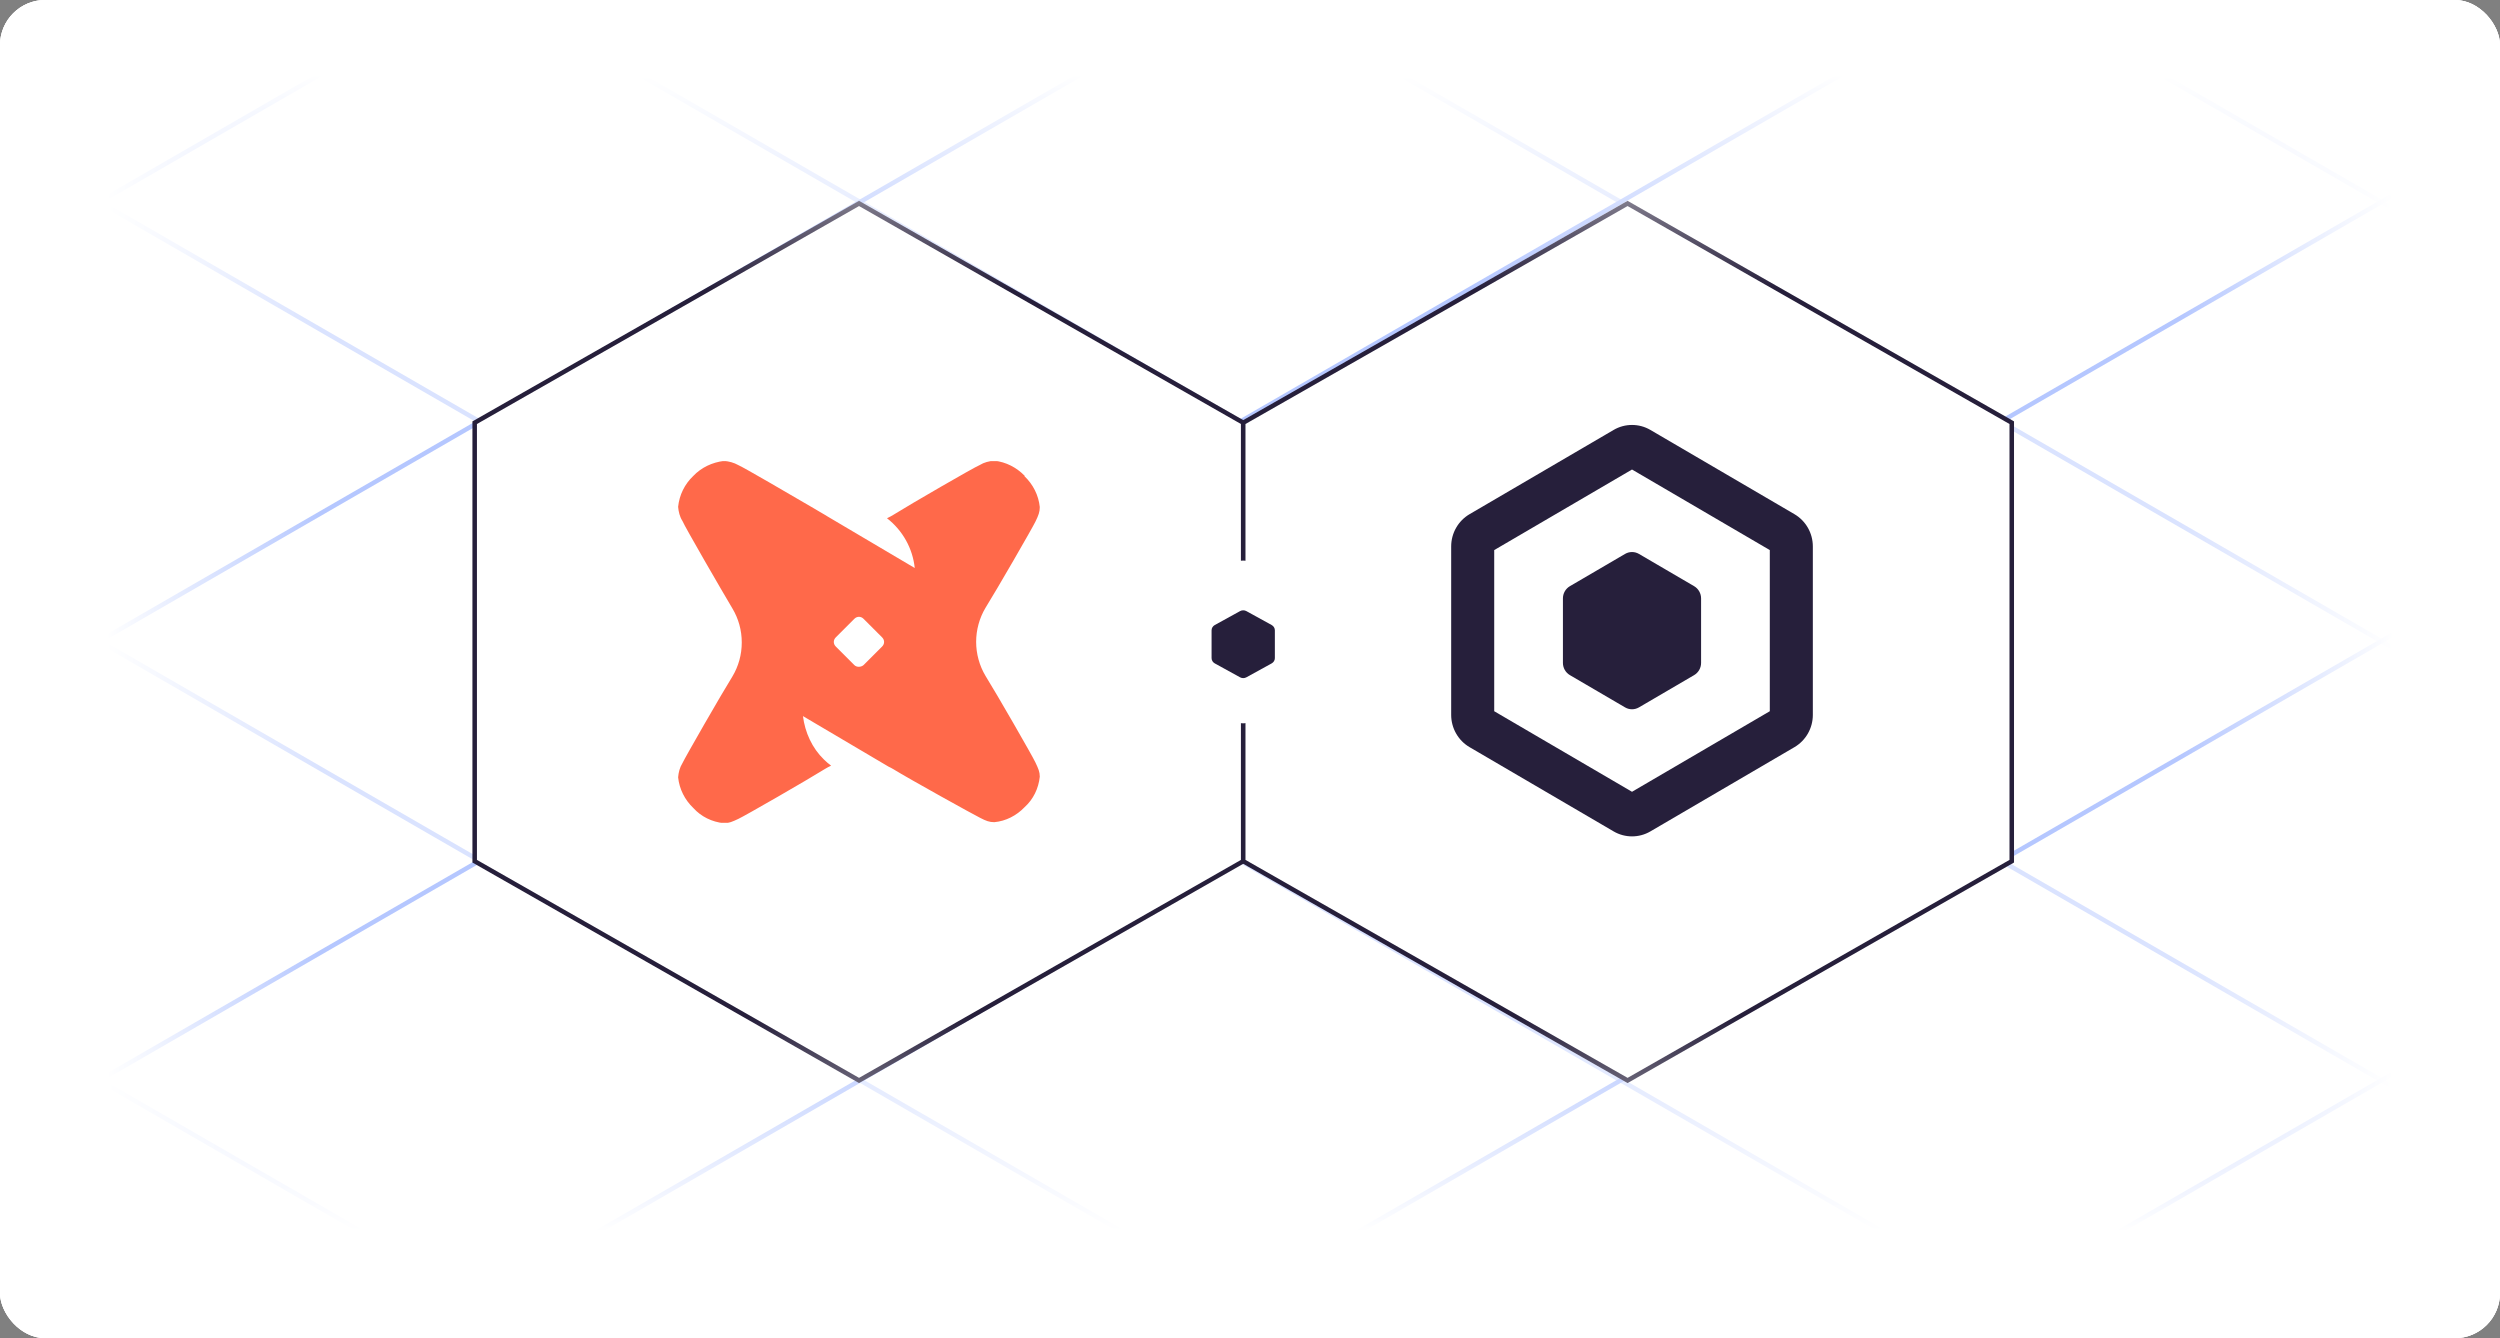 <svg width="553" height="296" viewBox="0 0 553 296" fill="none" xmlns="http://www.w3.org/2000/svg">
<rect x="0" y="0" width="553" height="296" fill="#808080" stroke="none"/>
<g clip-path="url(#clip0_107_3531)">
<rect width="553" height="296" rx="10" fill="white"/>
<path d="M858.696 819.203L-574.374 -8.195" stroke="#DAE3FF" stroke-miterlimit="10"/>
<path d="M942.825 673.486L-490.244 -153.912" stroke="#DAE3FF" stroke-miterlimit="10"/>
<path d="M900.761 746.344L-532.309 -81.053" stroke="#DAE3FF" stroke-miterlimit="10"/>
<path d="M984.89 600.611L-448.179 -226.77" stroke="#DAE3FF" stroke-miterlimit="10"/>
<path d="M816.631 892.061L-616.438 64.663" stroke="#DAE3FF" stroke-miterlimit="10"/>
<path d="M690.437 1110.64L-742.633 283.238" stroke="#DAE3FF" stroke-miterlimit="10"/>
<path d="M774.566 964.902L-658.503 137.521" stroke="#DAE3FF" stroke-miterlimit="10"/>
<path d="M732.501 1037.78L-700.568 210.38" stroke="#DAE3FF" stroke-miterlimit="10"/>
<path d="M1026.95 527.752L-406.115 -299.628" stroke="#DAE3FF" stroke-miterlimit="10"/>
<path d="M1069.02 454.894L-364.05 -372.487" stroke="#DAE3FF" stroke-miterlimit="10"/>
<path d="M1195.21 236.319L-237.855 -591.061" stroke="#DAE3FF" stroke-miterlimit="10"/>
<path d="M1111.1 382.053L-321.985 -445.345" stroke="#DAE3FF" stroke-miterlimit="10"/>
<path d="M1153.15 309.177L-279.92 -518.203" stroke="#DAE3FF" stroke-miterlimit="10"/>
<path d="M1237.06 163.887L-196.027 -663.511" stroke="#DAE3FF" stroke-miterlimit="10"/>
<path d="M1006.7 -38.122L-426.382 789.254" stroke="#B5C7FF" stroke-miterlimit="10"/>
<path d="M922.571 -183.838L-510.511 643.538" stroke="#B5C7FF" stroke-miterlimit="10"/>
<path d="M964.636 -110.98L-468.447 716.396" stroke="#B5C7FF" stroke-miterlimit="10"/>
<path d="M880.491 -256.705L-552.576 570.679" stroke="#B5C7FF" stroke-miterlimit="10"/>
<path d="M1048.77 34.737L-384.317 862.113" stroke="#B5C7FF" stroke-miterlimit="10"/>
<path d="M1174.96 253.312L-258.123 1080.69" stroke="#B5C7FF" stroke-miterlimit="10"/>
<path d="M1090.82 107.587L-342.252 934.971" stroke="#B5C7FF" stroke-miterlimit="10"/>
<path d="M1132.89 180.453L-300.188 1007.83" stroke="#B5C7FF" stroke-miterlimit="10"/>
<path d="M1217.01 326.162L-216.058 1153.55" stroke="#B5C7FF" stroke-miterlimit="10"/>
<path d="M838.427 -329.563L-594.641 497.821" stroke="#B5C7FF" stroke-miterlimit="10"/>
<path d="M796.362 -402.421L-636.706 424.963" stroke="#B5C7FF" stroke-miterlimit="10"/>
<path d="M670.168 -620.996L-762.9 206.388" stroke="#B5C7FF" stroke-miterlimit="10"/>
<path d="M754.32 -475.286L-678.77 352.104" stroke="#B5C7FF" stroke-miterlimit="10"/>
<path d="M712.232 -548.138L-720.835 279.246" stroke="#B5C7FF" stroke-miterlimit="10"/>
<path d="M628.362 -693.452L-804.728 133.939" stroke="#B5C7FF" stroke-miterlimit="10"/>
<path d="M105 93.5V190.5L190.021 239L275 190.5V93.5L190.021 45L105 93.5Z" fill="white" stroke="#261F3B" stroke-miterlimit="10"/>
<path d="M275 93.5V190.5L360.021 239L445 190.5V93.5L360.021 45L275 93.5Z" fill="white" stroke="#261F3B" stroke-miterlimit="10"/>
<g clip-path="url(#clip1_107_3531)">
<path d="M361 103.857L391.48 121.678V157.322L361 175.143L330.52 157.322V121.678L361 103.857ZM361 94C359.595 94 358.19 94.365 356.932 95.103L325.068 113.736C322.552 115.211 321 117.931 321 120.874V158.134C321 161.077 322.552 163.796 325.068 165.271L356.932 183.905C358.19 184.642 359.595 185.007 361 185.007C362.405 185.007 363.81 184.642 365.068 183.905L396.932 165.271C399.448 163.796 401 161.077 401 158.134V120.874C401 117.931 399.448 115.211 396.932 113.736L365.068 95.103C363.81 94.365 362.405 94 361 94Z" fill="#261F3B"/>
<path d="M345.719 132.362V146.638C345.719 147.748 346.308 148.776 347.257 149.335L359.462 156.472C360.411 157.031 361.581 157.031 362.538 156.472L374.743 149.335C375.692 148.776 376.28 147.755 376.28 146.638V132.362C376.28 131.252 375.692 130.224 374.743 129.665L362.538 122.528C361.589 121.969 360.419 121.969 359.462 122.528L347.257 129.665C346.308 130.224 345.719 131.245 345.719 132.362Z" fill="#261F3B"/>
</g>
<g clip-path="url(#clip2_107_3531)">
<path d="M226.616 105.339C228.511 107.144 229.729 109.535 230 112.152C230 113.235 229.729 113.957 229.052 115.356C228.421 116.71 220.389 130.607 217.998 134.442C216.644 136.698 215.922 139.36 215.922 141.977C215.922 144.594 216.644 147.257 217.998 149.513C220.389 153.348 228.421 167.29 229.052 168.689C229.684 170.043 230 170.72 230 171.803C229.729 174.42 228.556 176.811 226.661 178.526C224.856 180.421 222.465 181.639 219.938 181.865C218.855 181.865 218.133 181.594 216.825 180.917C215.516 180.285 201.348 172.434 197.513 170.088C197.242 169.953 196.926 169.727 196.565 169.592L177.614 158.402C178.065 162.011 179.645 165.486 182.262 168.012C182.758 168.509 183.299 168.96 183.841 169.366C183.39 169.592 182.893 169.817 182.487 170.088C178.652 172.479 164.71 180.511 163.311 181.143C161.957 181.774 161.28 182.09 160.107 182.09C157.49 181.819 155.099 180.646 153.384 178.751C151.489 176.946 150.271 174.555 150 171.938C150.09 170.855 150.361 169.772 150.948 168.825C151.579 167.471 159.611 153.483 162.002 149.648C163.356 147.392 164.078 144.82 164.078 142.113C164.078 139.406 163.356 136.834 162.002 134.578C159.611 130.562 151.534 116.619 150.948 115.221C150.361 114.318 150.09 113.19 150 112.107C150.271 109.49 151.444 107.099 153.339 105.294C155.144 103.399 157.535 102.271 160.152 101.955C161.235 102.045 162.318 102.316 163.356 102.902C164.529 103.399 174.726 109.355 180.141 112.513L181.359 113.235C181.81 113.506 182.171 113.732 182.442 113.867L183.029 114.228L202.341 125.644C201.889 121.312 199.679 117.341 196.204 114.634C196.655 114.408 197.152 114.183 197.558 113.912C201.393 111.521 215.336 103.444 216.734 102.857C217.682 102.271 218.765 102 219.938 101.91C222.51 102.18 224.856 103.399 226.661 105.249M191.015 147.121L195.121 143.015C195.708 142.429 195.708 141.571 195.121 140.985L191.015 136.879C190.429 136.292 189.571 136.292 188.985 136.879L184.879 140.985C184.292 141.571 184.292 142.429 184.879 143.015L188.985 147.121C189.481 147.618 190.429 147.618 191.015 147.121Z" fill="#FF694A"/>
</g>
<rect x="553" y="64" width="553" height="71" transform="rotate(180 553 64)" fill="url(#paint0_linear_107_3531)"/>
<rect y="225" width="553" height="71" fill="url(#paint1_linear_107_3531)"/>
<rect x="71" y="-40" width="553" height="71" transform="rotate(90 71 -40)" fill="url(#paint2_linear_107_3531)"/>
<rect x="482" y="553" width="553" height="71" transform="rotate(-90 482 553)" fill="url(#paint3_linear_107_3531)"/>
<path d="M258 134.613V149.387C258 150.536 258.655 151.601 259.711 152.179L273.289 159.566C274.345 160.145 275.647 160.145 276.711 159.566L290.289 152.179C291.345 151.601 292 150.544 292 149.387V134.613C292 133.464 291.345 132.399 290.289 131.821L276.711 124.434C275.655 123.855 274.353 123.855 273.289 124.434L259.711 131.821C258.655 132.399 258 133.456 258 134.613Z" fill="white"/>
<path d="M268 139.422V145.578C268 146.057 268.27 146.5 268.704 146.741L274.296 149.819C274.73 150.06 275.266 150.06 275.704 149.819L281.296 146.741C281.73 146.5 282 146.06 282 145.578V139.422C282 138.943 281.73 138.5 281.296 138.259L275.704 135.181C275.27 134.94 274.734 134.94 274.296 135.181L268.704 138.259C268.27 138.5 268 138.94 268 139.422Z" fill="#261F3B"/>
</g>
<defs>
<linearGradient id="paint0_linear_107_3531" x1="832.126" y1="135.903" x2="832.126" y2="64" gradientUnits="userSpaceOnUse">
<stop offset="0.34" stop-color="white"/>
<stop offset="1" stop-color="white" stop-opacity="0"/>
</linearGradient>
<linearGradient id="paint1_linear_107_3531" x1="279.126" y1="296.903" x2="279.126" y2="225" gradientUnits="userSpaceOnUse">
<stop offset="0.34" stop-color="white"/>
<stop offset="1" stop-color="white" stop-opacity="0"/>
</linearGradient>
<linearGradient id="paint2_linear_107_3531" x1="350.126" y1="31.903" x2="350.126" y2="-40" gradientUnits="userSpaceOnUse">
<stop offset="0.34" stop-color="white"/>
<stop offset="1" stop-color="white" stop-opacity="0"/>
</linearGradient>
<linearGradient id="paint3_linear_107_3531" x1="761.126" y1="624.903" x2="761.126" y2="553" gradientUnits="userSpaceOnUse">
<stop offset="0.34" stop-color="white"/>
<stop offset="1" stop-color="white" stop-opacity="0"/>
</linearGradient>
<clipPath id="clip0_107_3531">
<rect width="553" height="296" rx="10" fill="white"/>
</clipPath>
<clipPath id="clip1_107_3531">
<rect width="80" height="91" fill="white" transform="translate(321 94)"/>
</clipPath>
<clipPath id="clip2_107_3531">
<rect width="80" height="80" fill="white" transform="translate(150 102)"/>
</clipPath>
</defs>
</svg>
